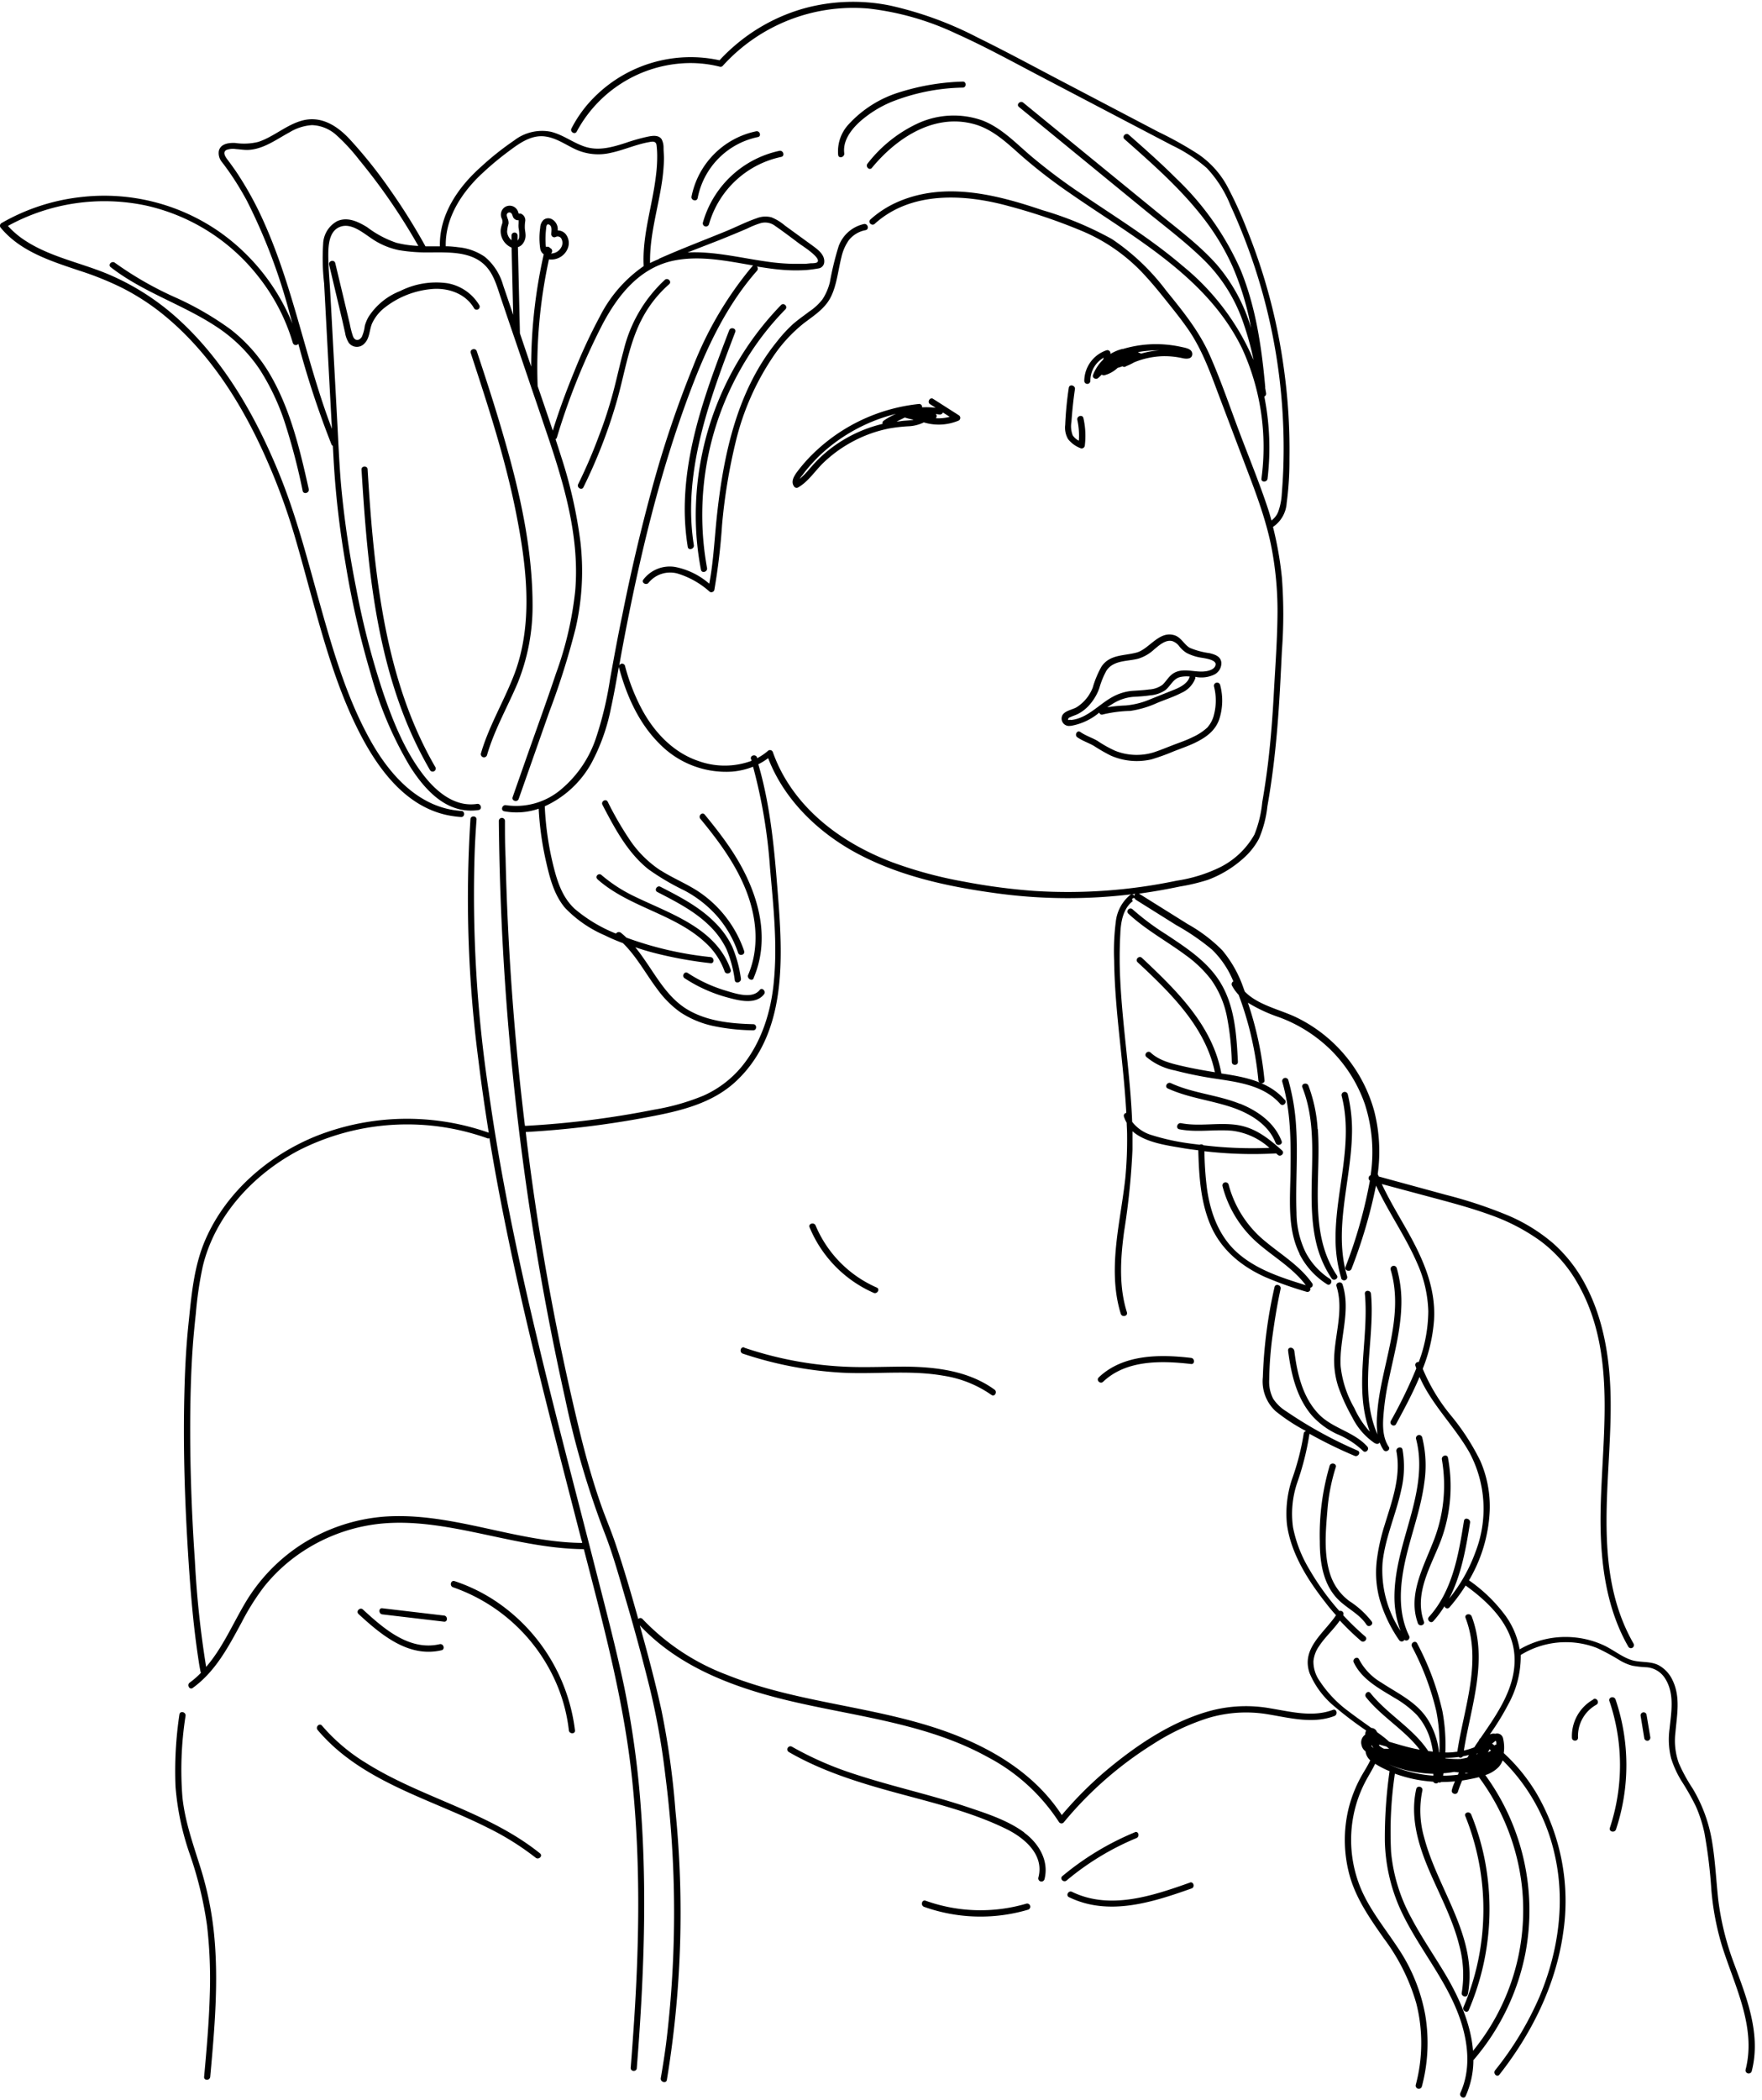 <?xml version="1.0" encoding="UTF-8"?><svg xmlns="http://www.w3.org/2000/svg" xmlns:xlink="http://www.w3.org/1999/xlink" data-name="Layer 1" height="343.5" preserveAspectRatio="xMidYMid meet" version="1.0" viewBox="-0.0 -0.3 288.4 343.5" width="288.4" zoomAndPan="magnify"><g id="change1_1"><path d="M70.52,47A14.51,14.51,0,0,0,63,50a7,7,0,0,0-2.09,2.59c-.47,1.07-.37,2.43-1.26,3.3a1.66,1.66,0,0,1-2.59-.15,4.5,4.5,0,0,1-.58-1.61L56,52l-2.13-9c-.15-.63.82-.89,1-.27q1.2,5,2.39,10a14,14,0,0,0,.52,2c.3.76,1,.76,1.44.08A6.23,6.23,0,0,0,59.71,53a6.44,6.44,0,0,1,.61-1.46,10.82,10.82,0,0,1,5.18-4.23,13.1,13.1,0,0,1,7.68-1.28,7.62,7.62,0,0,1,5.29,3.63.5.5,0,0,1-.86.5C76.21,47.69,73.26,46.71,70.52,47Zm34.41,249c1,14,.41,28-.7,42,0,.64-1,.64-1,0q.21-2.62.39-5.25c1-13.91,1.3-27.91-.14-41.79-1.33-12.86-4.69-25.35-7.92-37.83-6.17-.05-12.16-1.58-18.16-2.81-5.35-1.1-10.87-2-16.32-1.21a28.5,28.5,0,0,0-12.78,5.27,27.42,27.42,0,0,0-5.11,4.93,39.5,39.5,0,0,0-3.64,5.8c-2.14,3.94-4.24,8-8,10.72-.53.38-1-.49-.51-.86a13.39,13.39,0,0,0,1.87-1.64.35.35,0,0,1-.1-.22c-.1-.51-.19-1-.27-1.54-1-6.43-1.48-13-1.86-19.45-.48-8.17-.71-16.37-.5-24.56.09-3.69.27-7.38.65-11.06.5-4.8.87-9.67,2.85-14.14,3.41-7.74,10.29-13.64,18-16.78A40.46,40.46,0,0,1,80,185c-.63-3.91-1.2-7.83-1.68-11.76A204.35,204.35,0,0,1,77,133.74c0-.64,1-.64,1,0-.12,1.63-.22,3.26-.29,4.9A215.37,215.37,0,0,0,80,178.27c1.87,13.38,4.64,26.62,7.77,39.75,3.08,13,6.51,25.84,9.8,38.75,1.6,6.26,3.25,12.53,4.59,18.85A153.75,153.75,0,0,1,104.93,296Zm-9.64-43.88c0-.19-.09-.37-.14-.55-3.34-13-6.74-25.92-9.73-39-2-8.84-3.84-17.73-5.31-26.68a.42.42,0,0,1-.4,0c-1.07-.38-2.17-.71-3.27-1a39.13,39.13,0,0,0-27.53,3c-7.41,3.9-13.7,10.65-15.71,18.93a60.57,60.57,0,0,0-1.14,7.7c-.19,1.78-.37,3.56-.5,5.35-.27,3.74-.38,7.5-.42,11.26-.07,8,.22,16,.76,23.92a159.75,159.75,0,0,0,1.84,17.34c2.6-3,4.25-6.8,6.24-10.2a29.08,29.08,0,0,1,9.4-9.86,29.39,29.39,0,0,1,13.46-4.52C73.87,247,84.33,252,95.29,252.11Zm9.62-199.93a19.53,19.53,0,0,1,4.62-6c.48-.42-.23-1.13-.71-.71a23.07,23.07,0,0,0-6.75,11.56c-.63,2.3-1.12,4.63-1.74,6.93S98.91,68.76,98,71.09a82.72,82.72,0,0,1-3.36,7.81c-.29.57.58,1.08.86.5a84.59,84.59,0,0,0,5.31-13.58C102.17,61.29,102.79,56.44,104.91,52.18ZM78.72,122.94a.5.5,0,0,0,1,.27c1.19-4.1,3.33-7.82,5-11.75a33.49,33.49,0,0,0,2.45-12.7c0-9.07-2-18.16-4.5-26.84-1.42-5-3-9.86-4.63-14.76-.2-.61-1.16-.35-1,.26,2.81,8.58,5.63,17.18,7.39,26,1.71,8.57,2.93,18-.18,26.4C82.56,114.3,80.05,118.38,78.72,122.94ZM60.17,76.5c0-.64-1-.64-1,0,.82,13.2,1.89,26.68,6.52,39.18a64.1,64.1,0,0,0,4.69,10,.5.5,0,0,0,.87-.5c-6.64-11.43-9-24.64-10.25-37.64C60.65,83.9,60.4,80.2,60.17,76.5ZM37.72,53.57a50.17,50.17,0,0,0-8.83-5.13,56.43,56.43,0,0,1-10.08-5.75c-.5-.39-1.21.31-.7.71,5.32,4.15,11.89,6.12,17.47,9.85a24.93,24.93,0,0,1,7,7,37.86,37.86,0,0,1,4.12,8.84A104.56,104.56,0,0,1,49.54,80c.14.63,1.11.36,1-.27-1.44-6.45-3-13.09-6.38-18.84A25.84,25.84,0,0,0,37.72,53.57Zm96.9-4.9a9.11,9.11,0,0,1-2.17,2c-.91.7-1.87,1.35-2.72,2.11a23,23,0,0,0-2.54,2.77c-6.44,7.91-8.68,18.11-9.79,28-.44,3.86-.58,7.81-1.31,11.64a12,12,0,0,0-5.59-2.74,5.43,5.43,0,0,0-5.2,2.07c-.37.53.5,1,.87.5a4.56,4.56,0,0,1,4.71-1.5,14,14,0,0,1,5.3,3,.51.51,0,0,0,.74-.3,101.81,101.81,0,0,0,1.26-10.6,91.55,91.55,0,0,1,2.27-13.77A42.65,42.65,0,0,1,126.57,58a24.32,24.32,0,0,1,5-5.42c1.68-1.28,3.5-2.41,4.45-4.36s1.16-4.29,1.7-6.44A7.76,7.76,0,0,1,138.93,39a4.54,4.54,0,0,1,2.76-1.65c.63-.15.36-1.11-.27-1A5.7,5.7,0,0,0,137.26,40a49.23,49.23,0,0,0-1.43,5.87A9.08,9.08,0,0,1,134.62,48.67ZM32.74,305c-1.17-3.72-2.47-7.38-2.88-11.28a57,57,0,0,1,.51-13.31c.09-.63-.87-.9-1-.26A62.27,62.27,0,0,0,28.73,292a44.06,44.06,0,0,0,2.4,11.22,61.36,61.36,0,0,1,2.76,11.5,76.26,76.26,0,0,1,.44,11.51c-.13,4.42-.52,8.82-.92,13.22-.06.64.94.64,1,0,.7-7.74,1.4-15.56.63-23.33A54.5,54.5,0,0,0,32.74,305Zm26.81-17.11A30.27,30.27,0,0,1,52.7,282c-.42-.49-1.12.22-.71.71,7.12,8.45,18.35,11.21,27.85,16a44.77,44.77,0,0,1,7.84,4.9c.5.4,1.21-.3.71-.71C79.81,296,68.7,293.76,59.55,287.88Zm-.87-24.15c3.68,3.38,8.19,7.19,13.58,5.93.63-.14.36-1.11-.27-1-5,1.16-9.21-2.57-12.6-5.68C58.92,262.58,58.21,263.29,58.68,263.73Zm14,1.25c.63.07.63-.93,0-1l-10.1-1.19c-.64-.08-.63.92,0,1ZM81,261.55a28.05,28.05,0,0,0-6.59-3.19c-.62-.21-.88.76-.27,1A28.67,28.67,0,0,1,91.44,276a27.17,27.17,0,0,1,1.67,6.77c.07.63,1.07.64,1,0A29.77,29.77,0,0,0,81,261.55Zm86.66,37.94c-2.56-1.9-5.81-3-8.8-4-6.25-2.13-12.73-3.5-19-5.57a54.41,54.41,0,0,1-10.23-4.47.5.5,0,0,0-.51.87c5.43,3.14,11.46,5,17.47,6.64s12.34,3.13,18,5.89c3,1.44,6.38,4.22,5.37,8a.5.5,0,0,0,1,.27C171.74,304.08,170,301.23,167.62,299.49Zm18.13-.06a45.75,45.75,0,0,0-11.91,7.19c-.5.42.21,1.12.7.71A44,44,0,0,1,186,300.4C186.6,300.16,186.35,299.19,185.75,299.43Zm9,8.24c-6.08,2.15-13.09,4.55-19.32,1.52-.57-.28-1.08.58-.5.87,6.51,3.17,13.7.83,20.08-1.43C195.62,308.42,195.36,307.45,194.75,307.67ZM168,311.12a26.67,26.67,0,0,1-16.5-.48c-.6-.22-.87.75-.26,1a27.54,27.54,0,0,0,17,.48A.5.5,0,0,0,168,311.12ZM143,211.2c.58.25,1.09-.61.5-.87a19.18,19.18,0,0,1-10-10.14c-.24-.59-1.21-.33-1,.26A20.11,20.11,0,0,0,143,211.2Zm-21.16,8.94c-.62-.21-.88.76-.27,1a62,62,0,0,0,16.07,3.11c5.58.32,11.26-.47,16.8.51a18.59,18.59,0,0,1,7.84,3.14c.52.38,1-.49.51-.86-4.21-3.07-9.56-3.73-14.63-3.77-2.92,0-5.84.13-8.76.05a60,60,0,0,1-17.56-3.14Zm58,4.9c-.47.44.24,1.15.71.71,3.79-3.61,9.55-3.47,14.4-2.91.64.07.63-.93,0-1C189.83,221.24,183.87,221.23,179.87,225Zm60,71.76a40.94,40.94,0,0,1,1.91,24.48,39.87,39.87,0,0,1-2.21,6.76c-.26.59.61,1.1.86.51a42,42,0,0,0,2.54-25,41.1,41.1,0,0,0-2.13-7C240.56,295.94,239.59,296.2,239.83,296.8ZM198.26,160a15.72,15.72,0,0,1,2.53,5.86,44.62,44.62,0,0,1,.83,7.56c0,.64,1,.64,1,0-.23-4.45-.51-9.19-2.93-13.08-2.11-3.39-5.53-5.6-8.78-7.76a42,42,0,0,1-5.53-4.12c-.47-.44-1.17.26-.7.7,2.85,2.66,6.31,4.51,9.43,6.83A19.49,19.49,0,0,1,198.26,160Zm12,19.6c-2.61-3-6.62-3.73-10.35-4.29-1.43-7.86-7.41-13.66-13-18.91-.47-.44-1.18.27-.71.71,5.36,5,11.1,10.56,12.65,18-1.77-.29-3.53-.6-5.27-1s-3.82-.88-5.24-2.21c-.47-.44-1.17.27-.7.71a10.2,10.2,0,0,0,4.64,2.2,62.73,62.73,0,0,0,6.38,1.31c3.85.59,8.16,1.07,10.88,4.17C210,180.8,210.72,180.09,210.3,179.61Zm-7.35.66c-3.65-1.46-7.68-1.71-11.27-3.37-.58-.26-1.09.6-.51.87,3.4,1.56,7.14,1.93,10.65,3.14,2.88,1,5.86,2.78,7,5.76.22.6,1.19.34,1-.26C208.62,183.36,205.88,181.44,203,180.27Zm9.76,24.53a12.64,12.64,0,0,0,4.53,5c.54.35,1-.51.5-.86a11.57,11.57,0,0,1-4-4.36,15,15,0,0,1-1.49-6.49c-.18-4.66.25-9.32-.06-14a35.44,35.44,0,0,0-1.27-7.66.5.5,0,0,0-1,.26c1.38,4.72,1.42,9.66,1.35,14.54C211.19,195.7,210.64,200.66,212.71,204.8Zm3-20.38a24.34,24.34,0,0,0-1.51-7.11c-.24-.59-1.21-.33-1,.27,3.2,8.07.34,16.95,2.23,25.26a17.79,17.79,0,0,0,2.56,6c.36.53,1.23,0,.86-.5C214.09,201.35,216.29,192.34,215.7,184.42Zm3.83,24.36a.5.5,0,0,0,1-.26c-2.3-7.68.65-15.61.79-23.37a24.86,24.86,0,0,0-.69-6.43.5.5,0,0,0-1,.27c2,7.76-1.06,15.62-1,23.42A22.44,22.44,0,0,0,219.53,208.78ZM221.65,230a17.41,17.41,0,0,1-2.22-6.81c-.25-4.47,1.73-8.94.32-13.35-.19-.62-1.16-.35-1,.26,1.15,3.62-.09,7.39-.34,11a14.09,14.09,0,0,0,.64,5.47,30.72,30.72,0,0,0,2.29,5,11,11,0,0,0,3.62,4.19.6.6,0,0,0,.19.08.5.5,0,0,0,.68-.16,5,5,0,0,0,.61,1.2c.36.53,1.22,0,.86-.5-1-1.52-1-3.48-.85-5.24a41.53,41.53,0,0,1,.91-5.95c.81-3.84,1.85-7.66,2-11.6a20,20,0,0,0-.74-6.43.5.5,0,0,0-1,.27c2.36,7.92-1.71,15.82-2.22,23.71a15.67,15.67,0,0,0,.06,3.21c-3.17-7.2-.36-15.43-1.06-23-.06-.64-1.06-.64-1,0,.69,7.46-1.88,15.39.81,22.56A14.59,14.59,0,0,1,221.65,230Zm-10.81-9.28c.49,3.76,1.37,7.62,3.91,10.57a12.83,12.83,0,0,0,4.06,3,13.54,13.54,0,0,1,4.27,2.75c.43.48,1.14-.23.71-.7-2.18-2.43-5.67-2.95-7.93-5.29-2.65-2.75-3.54-6.63-4-10.3C211.76,220,210.75,220,210.84,220.67Zm14.48,34.53a16.43,16.43,0,0,0,.54,6.24A23,23,0,0,0,229,268a.51.51,0,0,0,.88-.05c.34.36,1-.1.77-.62-1.89-3.84-1.53-8.26-.64-12.32.95-4.28,2.55-8.41,3.12-12.78a19,19,0,0,0-.35-7.39.5.5,0,0,0-1,.27c1.2,4.54.09,9.2-1.15,13.6-1.15,4.08-2.44,8.2-2.39,12.48a15.79,15.79,0,0,0,1,5.32,18,18,0,0,1-2.95-11.12c.41-4.12,2.21-7.94,3.07-12a16.38,16.38,0,0,0,.2-6.54c-.12-.63-1.09-.37-1,.26.79,4.13-.74,8.19-1.93,12.08A32.44,32.44,0,0,0,225.32,255.2Zm6.75,10c.22.6,1.19.34,1-.26-1.68-4.62,1.19-9.12,2.78-13.3A25.43,25.43,0,0,0,237,238.18c-.11-.64-1.08-.37-1,.26a24.86,24.86,0,0,1-1.55,13.82C232.85,256.33,230.44,260.74,232.07,265.23Zm-13.43-25.52c.2-.61-.77-.87-1-.27a40.16,40.16,0,0,0-1.62,12.43c0,3.41.55,7.12,3.12,9.59,1.45,1.4,3.4,2.29,4.52,4,.35.54,1.21,0,.86-.51a14.51,14.51,0,0,0-3.62-3.32,8.79,8.79,0,0,1-3.07-4.09c-1.2-3.37-.86-7.23-.57-10.73A31.32,31.32,0,0,1,218.64,239.71Zm-110.5-97.62a18.08,18.08,0,0,1-4.88-4.75,54,54,0,0,1-3.79-6.5c-.3-.57-1.16-.06-.86.51,2,3.82,4.1,7.82,7.54,10.55a40,40,0,0,0,5.86,3.45,19.11,19.11,0,0,1,5.18,4,17.79,17.79,0,0,1,3.62,6.2c.21.61,1.17.35,1-.27a19.09,19.09,0,0,0-7.5-9.76C112.32,144.24,110.12,143.35,108.14,142.09Zm-10.35,1.43c5.24,4.65,12.73,5.64,17.81,10.5a11.56,11.56,0,0,1,3,4.57c.21.6,1.18.34,1-.27-2.38-6.85-9.89-9.14-15.76-12a24.64,24.64,0,0,1-5.34-3.45C98,142.39,97.31,143.1,97.79,143.52ZM117,150.6c-2.52-2.55-5.74-4.21-8.9-5.83-.57-.29-1.08.57-.5.86,3,1.55,6.11,3.13,8.55,5.54a13.47,13.47,0,0,1,2.76,3.81,19.85,19.85,0,0,1,1.36,5.09c.11.63,1.07.36,1-.27a20.57,20.57,0,0,0-1.42-5.23A14,14,0,0,0,117,150.6Zm6.34,9.12c3.15-7.33.27-15.31-4-21.53-1.24-1.81-2.6-3.54-4-5.24-.41-.49-1.11.22-.7.71,3,3.63,5.85,7.48,7.55,11.9s2.12,9.32.25,13.66C122.25,159.8,123.11,160.31,123.37,159.72Zm-11.3,0a24.27,24.27,0,0,0,7,3.15c1.81.49,4.61,1.26,6-.5.4-.5-.31-1.22-.7-.71-1.23,1.56-4.11.53-5.65.07a23.57,23.57,0,0,1-6.14-2.87C112,158.54,111.53,159.4,112.07,159.75ZM193.61,43.23c-5.14-4.41-10.92-7.95-16.51-11.75a92.58,92.58,0,0,1-8.43-6.32c-2.47-2.11-4.77-4.55-7.86-5.75a14.08,14.08,0,0,0-10.59.48A22.31,22.31,0,0,0,142,26.46c-.4.49.3,1.2.71.7,4-4.85,10.1-8.92,16.63-7.18,3.12.82,5.45,3.08,7.8,5.16a85.22,85.22,0,0,0,8,6.18c10.32,7.18,22.44,13.59,28.17,25.4A38.7,38.7,0,0,1,206.47,78c-.08.64.92.63,1,0a42.93,42.93,0,0,0-.53-13.43.51.51,0,0,0,.29-.56l-.15-.87a.57.57,0,0,0,0-.24c-.58-6.44-1.53-12.94-4-19a46.75,46.75,0,0,0-10.61-15.06c-2.47-2.47-5.09-4.78-7.71-7.09-.48-.43-1.19.28-.71.71,4.53,4,9.09,8,12.81,12.78a38.91,38.91,0,0,1,4.82,7.92,45.57,45.57,0,0,1,2.86,9c.08.39.15.78.22,1.18a27.88,27.88,0,0,0-5.59-10.34c-2.75-3.11-6.13-5.63-9.33-8.24l-10.53-8.6L167.49,16.5c-.49-.41-1.21.3-.71.7l20.77,17c3.22,2.62,6.59,5.15,9.55,8.07a26.32,26.32,0,0,1,6.17,9.58,49,49,0,0,1,1.93,6.82c0-.09-.06-.17-.1-.26A40,40,0,0,0,193.61,43.23ZM157.56,13.05a37.75,37.75,0,0,0-10.19,1.7A18.73,18.73,0,0,0,138.94,20a6.48,6.48,0,0,0-1.75,5.06c.09.64,1.05.37,1-.26-.29-2.12,1.2-4,2.68-5.31a18.69,18.69,0,0,1,5-3.1,33.26,33.26,0,0,1,11.75-2.36C158.2,14,158.2,13,157.56,13.05ZM115.05,36.1a.5.5,0,0,0,1,.27,15.64,15.64,0,0,1,11.82-11c.63-.13.36-1.09-.27-1A16.62,16.62,0,0,0,115.05,36.1Zm8.71-14.92a13.61,13.61,0,0,0-10.57,10.67c-.12.63.85.9,1,.27a12.63,12.63,0,0,1,9.87-10C124.65,22,124.39,21.06,123.76,21.18Zm4.79,29.13c.45-.46-.26-1.17-.71-.71A49.42,49.42,0,0,0,113.9,82.67a46.81,46.81,0,0,0,.83,10.23c.12.64,1.09.37,1-.26a48.45,48.45,0,0,1,6.59-34.4A45.78,45.78,0,0,1,128.55,50.31Zm-9.2,3.43c-3.4,8.86-6.85,18-7.24,27.58a38.88,38.88,0,0,0,.46,7.85c.1.64,1.06.37,1-.26-1.49-9.32.93-18.66,4-27.41.88-2.51,1.83-5,2.78-7.5C120.54,53.4,119.58,53.14,119.35,53.74ZM286.72,338.52a.5.5,0,0,1-1-.26c1.79-7-1.87-13.81-3.89-20.3a44.48,44.48,0,0,1-1.72-9.09,81.28,81.28,0,0,0-1.14-9.34,22.2,22.2,0,0,0-1.4-4.34,40.11,40.11,0,0,0-2.26-4,16.47,16.47,0,0,1-1.78-3.83,12.72,12.72,0,0,1-.26-4.84c.28-2.74.85-5.7-.7-8.19a3.92,3.92,0,0,0-3.06-1.88,17.58,17.58,0,0,1-2.3-.25,7.88,7.88,0,0,1-2-.83,37.43,37.43,0,0,0-3.84-2.08,14.1,14.1,0,0,0-12.46,1.15h0c0,.11,0,.21,0,.31a16.2,16.2,0,0,1-2,7.69,41.12,41.12,0,0,1-3.07,5,1.52,1.52,0,0,1,.91-.11A1,1,0,0,1,246,284a6.52,6.52,0,0,1,.13,2.49v0a29.37,29.37,0,0,1,5.4,6.65,35,35,0,0,1,4.33,22.73c-1.19,8.54-5.15,16.5-10.44,23.22-.4.51-1.1-.2-.71-.7A52.35,52.35,0,0,0,252,326.31c3.09-7.37,4.27-15.59,2.42-23.42a30.94,30.94,0,0,0-8.47-15.21,3.31,3.31,0,0,1-.62,1.05,5.18,5.18,0,0,1-2.22,1.36,37.53,37.53,0,0,1,6.55,29.21,38,38,0,0,1-8.43,17.35l-.07.05a14.45,14.45,0,0,1-1.26,5.89c-.27.58-1.13.07-.87-.51,1.67-3.66,1.32-7.8.13-11.55-2.19-6.89-7.24-12.32-10.13-18.88a28.81,28.81,0,0,1-2.36-10.71,77.47,77.47,0,0,1,.77-11.49,15,15,0,0,1-2.36-1.21c-.39.82-.87,1.61-1.31,2.39a20.49,20.49,0,0,0-2.24,6.09,20.75,20.75,0,0,0,1,11.41c1.45,3.74,4.07,6.88,6.26,10.2a28.81,28.81,0,0,1,4.49,11,27.61,27.61,0,0,1-.55,11.69.5.5,0,0,1-1-.26,26.48,26.48,0,0,0,.08-13.35,32.85,32.85,0,0,0-5.31-10.61c-2.2-3.15-4.44-6.32-5.53-10.05a21.83,21.83,0,0,1-.26-11.09,21.37,21.37,0,0,1,2-5.18c.48-.89,1.12-1.82,1.57-2.81a2.25,2.25,0,0,1-.77-1.47,1.59,1.59,0,0,1-.65-1,1.55,1.55,0,0,1,.59-1.72,1.58,1.58,0,0,1,.16-.68,60.64,60.64,0,0,1-5.13-3.89,14.19,14.19,0,0,1-4.12-5.47c-1.43-4.05,2.31-6.53,4.32-9.5-.58-.64-1.14-1.3-1.67-2-2.93-3.72-5.74-8.12-6.37-12.91a17.77,17.77,0,0,1,.83-7.34,40.85,40.85,0,0,0,1.91-7.42.5.5,0,0,1,.39-.46,30.22,30.22,0,0,1-5-3.27,6.64,6.64,0,0,1-2.07-5.55,77,77,0,0,1,1.91-14.73c.14-.63,1.1-.36,1,.27-.58,2.64-1,5.32-1.37,8a60.71,60.71,0,0,0-.5,6.88,6.08,6.08,0,0,0,.65,3.11,6.79,6.79,0,0,0,2.14,2.06A69.42,69.42,0,0,0,222.21,237c.6.25.09,1.11-.5.86a74.08,74.08,0,0,1-7.33-3.58l-.07,0a.43.43,0,0,1,0,.12,45.06,45.06,0,0,1-2,7.9,15.87,15.87,0,0,0-.67,7.27,21.33,21.33,0,0,0,2.69,6.9,41.91,41.91,0,0,0,4.9,6.78.5.5,0,0,1,.62.69,45.63,45.63,0,0,0,3.61,3.48c.49.42-.22,1.13-.71.71a43.36,43.36,0,0,1-3.45-3.33c-1,1.46-2.39,2.67-3.37,4.16a5.15,5.15,0,0,0-.95,2.48,5.48,5.48,0,0,0,1,3.23,19.35,19.35,0,0,0,4.76,5c1.21.93,2.48,1.81,3.72,2.71a1,1,0,0,1,.92.67c.7.52,1.38,1,2,1.59,1.65.48,3.31,1,5,1.29-2.46-3.23-6.25-5.38-8.78-8.56-.4-.5.3-1.21.7-.71,2.79,3.49,7,5.77,9.48,9.51.25,0,.5.06.75.08a13.3,13.3,0,0,0-.27-1.4,10.54,10.54,0,0,0-2.37-4.61,16.7,16.7,0,0,0-3.7-2.82c-2.49-1.52-5.3-3-6.61-5.76-.27-.58.59-1.09.87-.5a9.53,9.53,0,0,0,3.62,3.78c2.71,1.79,5.76,3.16,7.59,6a12.72,12.72,0,0,1,1.88,5.44h.06a28.91,28.91,0,0,0-.5-6.7,44.13,44.13,0,0,0-4-10.63c-.28-.58.58-1.08.86-.5a44.59,44.59,0,0,1,4.13,11.08,30.11,30.11,0,0,1,.48,6.76h.49c.49,0,1-.07,1.47-.13,1.09-7.2,4.08-14.71,1.35-21.88-.23-.6.74-.86,1-.26,2.73,7.2-.12,14.72-1.28,21.95a11.13,11.13,0,0,0,1.7-.52c.12-.17.23-.35.35-.53l.43-.62a.55.55,0,0,1,.24-.35c2.76-4,5.84-8.33,5.57-13.38s-4.16-8.82-8-11.59h0a28.24,28.24,0,0,1-2.66,3.59.47.47,0,0,1-.8-.21,16.44,16.44,0,0,1-1.83,2.45c-.43.48-1.14-.23-.71-.7,3.87-4.27,4.85-10.22,5.73-15.71.1-.63,1.06-.36,1,.27-.67,4.22-1.44,8.64-3.43,12.45a26.35,26.35,0,0,0,4.31-7.62,19.51,19.51,0,0,0-1-16.31c-2.44-4.29-6.17-7.81-8.15-12.34-1.11,2.65-2.49,5.22-3.84,7.71-.31.57-1.17.06-.86-.51a77.32,77.32,0,0,0,4.17-8.59l-.15-.43a.48.48,0,0,1,.55-.61,24.09,24.09,0,0,0,1.56-8.3,20.51,20.51,0,0,0-1.81-7.85c-1.91-4.41-4.72-8.36-6.75-12.72a82.64,82.64,0,0,1-4,13.6c-.21.6-1.18.34-1-.27a77.48,77.48,0,0,0,4-14.13.51.51,0,0,1,.12-.89,25.53,25.53,0,0,0-.94-11.62,23.21,23.21,0,0,0-5.47-8.77,23.82,23.82,0,0,0-8.57-5.46,25,25,0,0,1-5.11-2.38,56.76,56.76,0,0,1,2.72,12.69c.07.64-.93.64-1,0a55.6,55.6,0,0,0-1.47-8.39,54.69,54.69,0,0,0-1.76-5.58,6.93,6.93,0,0,1-1.09-1.51.5.5,0,0,1,.22-.69,15.17,15.17,0,0,0-3.49-5.2,38,38,0,0,0-5.84-4l-6.72-4.21a.26.26,0,1,0-.38.26c-1.64,1.22-2,3.49-2.07,5.4a71,71,0,0,0,0,7.72c.39,7.68,1.64,15.31,1.94,23a6.25,6.25,0,0,0,3.22,2.18,36.71,36.71,0,0,0,6.05,1.34c.59.09,1.19.15,1.78.23a.55.55,0,0,1,.63.09,66.91,66.91,0,0,0,10.78.42,11.12,11.12,0,0,0-6.12-2.8c-2.88-.25-5.76.32-8.62-.24-.63-.13-.36-1.09.27-1,3,.59,6.11-.15,9.14.29s5.24,2.24,7.41,4.18c.48.43-.23,1.14-.71.71l-.26-.23-.07,0a67.88,67.88,0,0,1-11.67-.36,52.34,52.34,0,0,0,.45,6.38c.62,4.09,2.15,8,5.43,10.64,3.07,2.51,7,3.75,10.71,4.9-2.11-2.83-5.26-4.61-7.88-6.9a18.49,18.49,0,0,1-5.75-9.29.5.5,0,0,1,1-.26,17.81,17.81,0,0,0,5.94,9.23c2.66,2.23,5.69,4,7.74,6.91a.46.46,0,0,1-.33.72.49.49,0,0,1-.58.67,58.46,58.46,0,0,1-6.8-2.42c-3.92-1.77-7.22-4.48-8.94-8.5-1.64-3.84-1.88-8.1-2-12.23-.85-.11-1.69-.21-2.53-.36-2.52-.43-6.14-.89-8.24-2.76,0,1,0,2,0,3A117.11,117.11,0,0,1,184,201.1c-.6,4.42-.9,9,.45,13.28.19.62-.78.88-1,.26-1.53-4.93-1-10.12-.26-15.14.35-2.36.74-4.71,1-7.08a66.46,66.46,0,0,0,.29-7.06c0-.67-.05-1.35-.07-2a4.71,4.71,0,0,1-.45-1,.47.47,0,0,1,.39-.6c-.19-3.55-.56-7.1-.93-10.63-.5-4.76-1-9.52-1.06-14.3a37.18,37.18,0,0,1,.27-6.33,6.61,6.61,0,0,1,2.37-4.41.42.42,0,0,1,.67.22.54.54,0,0,1,.14-.39,86.11,86.11,0,0,1-22.51-.06c-8.19-1.1-16.57-2.9-23.83-7-6-3.41-11.23-8.6-13.74-15.13a10.84,10.84,0,0,1-1.61,1c1.86,6.34,2.54,13,3.06,19.52.87,10.84,2.08,24-6.6,32.23-4.19,4-10,5.13-15.46,6.14a152.86,152.86,0,0,1-19.07,2.27h0c.11.93.22,1.87.34,2.81a415.8,415.8,0,0,0,8.72,47.11c.94,3.75,2,7.47,3.28,11.12.75,2.12,1.64,4.19,2.36,6.33,1.38,4.06,2.57,8.18,3.72,12.3a.46.46,0,0,1,.7,0A37.08,37.08,0,0,0,119,273.7c10.25,4.11,21.39,4.93,31.94,8,8.83,2.56,17.69,7,22.85,14.93a60.55,60.55,0,0,1,7.43-7.42c5-4.16,10.74-8,17.06-9.68a22.64,22.64,0,0,1,9.76-.34c3.34.55,6.83,1.47,10.13.23.6-.23.86.73.26,1-3.53,1.34-7.3.32-10.88-.27a21.59,21.59,0,0,0-9.75.59,37.64,37.64,0,0,0-9.07,4.28,60.61,60.61,0,0,0-14.64,12.83.5.5,0,0,1-.78-.11,31.1,31.1,0,0,0-11.63-10.59c-9.5-5.26-20.46-6.51-30.91-8.85-9.47-2.12-19.26-5.44-26.05-12.71,1.27,4.56,2.5,9.15,3.52,13.77a132.57,132.57,0,0,1,2.32,16.6,167.56,167.56,0,0,1-1.41,44c-.11.63-1.07.36-1-.27.33-1.9.63-3.8.88-5.72a176.21,176.21,0,0,0-.13-43.84,119.45,119.45,0,0,0-2.55-14.29q-1.83-7.39-4-14.72c-1.06-3.65-2.09-7.36-3.49-10.9a145,145,0,0,1-6.38-21.82A452.47,452.47,0,0,1,81.65,134a.5.5,0,0,1,1,0c0,2,0,4,.1,6q.51,22,3.17,43.88a.37.37,0,0,1,.15,0,149.19,149.19,0,0,0,21-2.65,37,37,0,0,0,8.09-2.3,17.25,17.25,0,0,0,6.08-4.55c3.38-4,5-9.19,5.44-14.32.57-6.07-.11-12.25-.64-18.3a86.49,86.49,0,0,0-2.78-16.63,12.29,12.29,0,0,1-3.41.8,15.24,15.24,0,0,1-11.94-4.59c-3.39-3.38-5.39-7.91-6.61-12.48a.48.48,0,0,1,0-.12c-.41,2.29-.81,4.59-1.31,6.86a32.14,32.14,0,0,1-3.22,9,16.58,16.58,0,0,1-7.6,7s0,.06,0,.1a49.86,49.86,0,0,0,1.44,9.79c.65,2.57,1.48,5.07,3.48,6.91a24.46,24.46,0,0,0,6.66,4l.1,0a.54.54,0,0,1,.77-.11,11.57,11.57,0,0,1,.91.8,56.66,56.66,0,0,0,13.78,3.18c.64.08.64,1.08,0,1a66.55,66.55,0,0,1-9.39-1.72c-1-.26-2-.57-2.94-.89.52.63,1,1.29,1.49,2,2,2.85,3.73,6.05,6.74,8,3.27,2.08,7.28,2.49,11.07,2.59.64,0,.64,1,0,1a33.44,33.44,0,0,1-6.69-.74,15.81,15.81,0,0,1-5.23-2.21,16.36,16.36,0,0,1-3.76-3.76c-1.89-2.5-3.38-5.35-5.64-7.55-1-.38-2-.79-2.91-1.25a19.92,19.92,0,0,1-6.53-4.48c-1.8-2.1-2.52-4.87-3.12-7.51A50.51,50.51,0,0,1,88.17,132a11.14,11.14,0,0,1-5.63.42c-.64-.12-.37-1.08.26-1a11.4,11.4,0,0,0,9.13-2.66,18.64,18.64,0,0,0,5.66-8.45,57.87,57.87,0,0,0,2.26-9.48c.63-3.5,1.27-7,2-10.48,1.38-6.95,3-13.86,4.86-20.69a173.49,173.49,0,0,1,6.68-19.86,58.86,58.86,0,0,1,9.78-16.58.38.38,0,0,1,.12-.09c-4.27-.73-8.58-1.65-12.84-.83-5.7,1.1-9.31,5.66-11.88,10.54a109,109,0,0,0-7.41,18.41.44.44,0,0,1-.23.29c.31.95.62,1.91.92,2.86A75.6,75.6,0,0,1,95,88.33a41.73,41.73,0,0,1-.77,14.09,125.23,125.23,0,0,1-4.33,13.75l-5,14.22c-.21.61-1.18.34-1-.26.78-2.24,1.57-4.47,2.35-6.7,1.59-4.52,3.23-9,4.75-13.55a56.86,56.86,0,0,0,3.15-13.53C94.94,87,92,77.85,89,69.1c-.66-2-1.33-3.93-2-5.89a0,0,0,0,0,0,0l-2.63-7.74c-.79-2.3-1.57-4.61-2.35-6.91-.66-1.94-1.2-4.12-2.75-5.57-2.34-2.21-6-2-9-2a27.37,27.37,0,0,1-5-.37,12.24,12.24,0,0,1-4.59-2c-1.34-.9-3.15-2.41-4.88-1.86s-2,2.51-2.06,4.05c-.05,2.22.19,4.47.31,6.68q.21,3.66.4,7.32l.78,14.4c.18,3.41.32,6.83.63,10.23A163.36,163.36,0,0,0,58.31,96a129.25,129.25,0,0,0,4.51,17.32c1.61,4.66,3.56,9.46,6.64,13.36,2.08,2.63,5.05,5.08,8.63,4.53.63-.09.9.87.27,1a8.32,8.32,0,0,1-2.54,0c-3.89-.61-6.73-4-8.72-7.14A60.77,60.77,0,0,1,60.7,110a144.5,144.5,0,0,1-4.15-18.15,148.58,148.58,0,0,1-1.9-16.14c-.06-1-.11-2.05-.17-3.07a.56.56,0,0,1-.23-.25,150,150,0,0,1-5.42-16.45.51.51,0,0,1-.9-.14A32.13,32.13,0,0,0,42.33,45,32.25,32.25,0,0,0,24,33.35,32.82,32.82,0,0,0,1.3,36.66a13.93,13.93,0,0,0,2.24,2c4.1,2.92,9.2,3.88,13.79,5.74a40.47,40.47,0,0,1,12.2,7.83C36.88,59.05,41.94,68,45.69,77.18c2.92,7.15,4.77,14.6,6.86,22s4.38,15.15,8.28,22c3.17,5.53,7.9,10.73,14.66,11.18.64,0,.64,1,0,1a16.76,16.76,0,0,1-2.36-.33c-6.62-1.44-11-7.23-14-12.91-3.68-7-5.9-14.73-8-22.33-1-3.58-1.94-7.17-3-10.73a102.2,102.2,0,0,0-4.37-11.91c-4-9.18-9.54-18.07-17.49-24.35a38.23,38.23,0,0,0-6.27-4,50.18,50.18,0,0,0-7-2.82c-4.64-1.56-9.64-3.12-12.86-7a.5.5,0,0,1,.1-.78,33.34,33.34,0,0,1,13.09-4.27,33,33,0,0,1,22.73,5.8,34.05,34.05,0,0,1,11.8,14.91L47.41,51a93.71,93.71,0,0,0-7-18.46c-.77-1.42-1.6-2.81-2.51-4.15-.49-.73-1-1.43-1.55-2.15a2.3,2.3,0,0,1-.53-1.86c.3-1.2,1.67-1.34,2.7-1.29a9.81,9.81,0,0,0,3.74-.17c2.53-.83,4.56-2.76,7.14-3.48,3.08-.86,5.7.77,7.76,2.95a76.26,76.26,0,0,1,6.62,8.26A100.17,100.17,0,0,1,69.64,40L72,40c-.12-5.19,3-9.69,6.72-13a46.8,46.8,0,0,1,5.42-4.31,7.47,7.47,0,0,1,6-1.44c2,.48,3.63,1.79,5.55,2.43,2.23.75,4.46.12,6.62-.57a32.74,32.74,0,0,1,3.25-.95c.84-.18,2.16-.55,2.74.33a3,3,0,0,1,.31,1.4c0,.59.07,1.18.07,1.77a30.48,30.48,0,0,1-.28,3.44c-.63,4.55-2.09,9-2,13.63.45-.23.92-.44,1.4-.63a.43.43,0,0,1,.17-.12c3.51-1.56,7.09-2.92,10.64-4.37,1.76-.71,3.49-1.61,5.28-2.22a3.87,3.87,0,0,1,2.4-.13,8,8,0,0,1,2.17,1.33l4.4,3.2c.89.65,2.14,1.51,2.05,2.77a1.1,1.1,0,0,1-1,1.06,19.74,19.74,0,0,1-2,.26,27,27,0,0,1-4.31-.08c-1.23-.11-2.47-.3-3.7-.5a.51.51,0,0,1,0,.7c-5,5.67-8.23,12.57-10.87,19.57-5.11,13.52-8.43,27.64-11.1,41.81-.2,1.07-.39,2.15-.58,3.22a.5.5,0,0,1,.94,0,32.82,32.82,0,0,0,2.7,7c2,3.78,5.11,7.15,9.26,8.57a12.72,12.72,0,0,0,8.75,0c0-.09,0-.19-.08-.28-.2-.62.77-.88,1-.27a.56.56,0,0,0,0,.12,9.23,9.23,0,0,0,1.76-1.19.5.5,0,0,1,.83.22,24.45,24.45,0,0,0,2.24,4.67c3.91,6.34,10.34,10.67,17.19,13.28a68.6,68.6,0,0,0,11.86,3.21,99.22,99.22,0,0,0,11.52,1.52,86.75,86.75,0,0,0,23.29-1.68,24.37,24.37,0,0,0,7.12-2.21,13.25,13.25,0,0,0,5.59-5.33,19.06,19.06,0,0,0,1.28-5.28c.36-2.08.67-4.18.93-6.28.49-4.05.79-8.11,1-12.17.24-4.24.55-8.5.57-12.75a55,55,0,0,0-.91-10.08c-.24-1.32-.55-2.62-.91-3.9a.06.06,0,0,0,0,0c-.74-2.68-1.68-5.29-2.67-7.91l-4.72-12.45c-1.53-4-2.91-8.19-5.38-11.78-1.19-1.73-2.52-3.36-3.83-5s-2.51-3.08-3.88-4.51a29.2,29.2,0,0,0-9.87-6.7,92.93,92.93,0,0,0-11.81-4c-7.25-2-16-2.5-21.95,2.9-.48.43-1.18-.27-.71-.71a16.67,16.67,0,0,1,4.46-2.87c7.69-3.36,16.12-1.23,23.7,1.34A55.71,55.71,0,0,1,182,38.81a36.68,36.68,0,0,1,8.9,8.46c2.69,3.31,5.39,6.62,7.12,10.56,1.81,4.09,3.26,8.37,4.84,12.56s3.33,8.42,4.74,12.72c.19.57.34,1.15.51,1.73a3.16,3.16,0,0,0,1.16-1.58,10.2,10.2,0,0,0,.53-2.79c.1-1.24.18-2.48.23-3.72.1-2.48.1-5,0-7.45a94.57,94.57,0,0,0-5.74-29c-.87-2.36-1.83-4.69-2.89-7a19.59,19.59,0,0,0-3.87-6.1,24.91,24.91,0,0,0-5.69-3.72l-7.22-3.78-14.46-7.58c-4.52-2.37-9-4.84-13.68-6.93A45.44,45.44,0,0,0,142.16,1.1a28.8,28.8,0,0,0-23.87,9.38.48.48,0,0,1-.48.13,19.6,19.6,0,0,0-6.1-.55A21.25,21.25,0,0,0,94.4,21.22c-.29.57-1.16.06-.86-.51a20.27,20.27,0,0,1,3.77-5.15,22.27,22.27,0,0,1,20.46-6A28.67,28.67,0,0,1,120,7.39a29.78,29.78,0,0,1,11.69-6.34,30.34,30.34,0,0,1,14-.44A58.54,58.54,0,0,1,160,5.83c4.88,2.39,9.66,5,14.47,7.51l15.12,7.93a59.87,59.87,0,0,1,6.55,3.66,15.06,15.06,0,0,1,4.72,5.22,65.5,65.5,0,0,1,3.2,7q1.44,3.56,2.59,7.21a94.84,94.84,0,0,1,3.4,15,95.89,95.89,0,0,1,1,15.33,52.32,52.32,0,0,1-.45,7.3,5.11,5.11,0,0,1-2.24,3.91,57.5,57.5,0,0,1,1.46,8.32,79.31,79.31,0,0,1,0,11.94c-.21,4.28-.41,8.56-.77,12.83s-.87,8.46-1.61,12.64a18.27,18.27,0,0,1-1.39,5.3,11.54,11.54,0,0,1-2.61,3.25,18.13,18.13,0,0,1-5.75,3.46,31.44,31.44,0,0,1-4.53,1.08c-2.1.44-4.22.82-6.35,1.12l-.38.05,8,5a25.47,25.47,0,0,1,5.62,4.26,19.35,19.35,0,0,1,3.46,6.13l.23.63c2.12,2.18,5.6,2.9,8.27,4.14a24.15,24.15,0,0,1,12.94,15.49,26.83,26.83,0,0,1,.55,10.24l.18.39,11,3a74.48,74.48,0,0,1,9.87,3.25,28.29,28.29,0,0,1,7.68,4.69,23.76,23.76,0,0,1,5.32,6.87c2.87,5.45,3.89,11.65,4.06,17.75.36,13.53-3.37,28.45,3.79,40.89a.5.5,0,0,1-.86.5c-3.6-6.25-4.55-13.57-4.57-20.67,0-13,3.08-27.3-3.95-39.16a22.28,22.28,0,0,0-6-6.66,32.46,32.46,0,0,0-8.06-4.17c-2.88-1.05-5.84-1.86-8.79-2.65l-9-2.41c1.09,2.32,2.39,4.53,3.67,6.76,2.77,4.83,5.26,9.88,4.87,15.61a26.75,26.75,0,0,1-1.84,7.85,30.11,30.11,0,0,0,4.63,7.66,37.78,37.78,0,0,1,4.79,7.4,18.65,18.65,0,0,1,1.54,8.21,24.47,24.47,0,0,1-3.39,11.34h0a25.48,25.48,0,0,1,6,5.82,13.24,13.24,0,0,1,2.29,5.47,14.94,14.94,0,0,1,9.11-1.94,14.76,14.76,0,0,1,4.6,1.25c1.58.72,3,1.93,4.63,2.45,1.43.44,3,.14,4.36.81a5.32,5.32,0,0,1,2.32,2.46c1.34,2.75.73,5.67.48,8.58a10.92,10.92,0,0,0,.55,5,27.22,27.22,0,0,0,2.26,4.14,24.56,24.56,0,0,1,3.21,8.84c.51,3.13.65,6.3,1,9.45a45.26,45.26,0,0,0,2.29,9.59C285.64,325.91,288.36,332.16,286.72,338.52ZM68.47,39.93a100,100,0,0,0-6-9.33q-1.77-2.43-3.68-4.75a30.92,30.92,0,0,0-3.68-4,6.28,6.28,0,0,0-4.06-1.68,8.09,8.09,0,0,0-3.65,1.17c-2.18,1.17-4.35,2.84-6.93,2.89-.61,0-1.23-.1-1.84-.14a3.05,3.05,0,0,0-1.56.14c-.8.43,0,1.36.35,1.83s.88,1.2,1.3,1.82A54.74,54.74,0,0,1,43.18,36c4.89,10.88,6.91,22.75,11.15,33.86-.44-7.94-.85-15.88-1.28-23.82a36.17,36.17,0,0,1-.16-6.41,4.4,4.4,0,0,1,2.32-3.76c1.71-.75,3.45.12,4.89,1a16.75,16.75,0,0,0,4.79,2.55A17.29,17.29,0,0,0,68.47,39.93ZM83.24,36.3A5.82,5.82,0,0,0,83,37.6,2,2,0,0,0,83.72,39c0-.25,0-.51,0-.76a.5.5,0,0,1,1,0c0,.27,0,.55,0,.82a1.29,1.29,0,0,0,.24-.44A5.23,5.23,0,0,0,84.88,37a3.88,3.88,0,0,1,0-.76c0-.17,0-.35,0-.52,0,0,0,0,0,0l-.26,0a1,1,0,0,1-.59-.41c-.17-.28-.16-.7-.5-.83a.44.44,0,0,0-.59.44,3.64,3.64,0,0,0,.22.71A1.77,1.77,0,0,1,83.24,36.3Zm1.69-.63c0-.05,0,0,0,0Zm20.43,7.56c-.27-5,1.42-9.83,2-14.77a24.42,24.42,0,0,0,.21-3.31,15.4,15.4,0,0,0-.1-1.66c-.1-.84-.82-.61-1.45-.5-2.07.4-4,1.28-6.08,1.72a8.93,8.93,0,0,1-5.63-.53C92.61,23.42,91,22.18,89,22c-2.15-.18-4,1.15-5.66,2.39a49.42,49.42,0,0,0-5.06,4.29c-3,3-5.43,6.93-5.32,11.31.69,0,1.39.07,2.07.16a9.14,9.14,0,0,1,4.32,1.56,9.31,9.31,0,0,1,3,4.65C82.91,48,83.46,49.6,84,51.21q-.14-5.52-.26-11a2.93,2.93,0,0,1-1.78-3,5.67,5.67,0,0,1,.26-1,1.3,1.3,0,0,0-.13-.84,1.5,1.5,0,0,1,.49-1.75,1.45,1.45,0,0,1,2.22.73,1.66,1.66,0,0,0,.1.29H85a.85.85,0,0,1,.22,0,1.16,1.16,0,0,1,.73,1.35,6.94,6.94,0,0,0-.05.91c0,.36.09.71.11,1.07a2.21,2.21,0,0,1-.58,1.76,1.63,1.63,0,0,1-.66.4l.33,14.1s0,0,0,0q.92,2.73,1.84,5.44A83.79,83.79,0,0,1,89,41.3a1.37,1.37,0,0,1-.58-.95,11.74,11.74,0,0,1,0-3.4,1.88,1.88,0,0,1,.54-1.27,1.24,1.24,0,0,1,1.27-.17,1.85,1.85,0,0,1,1.05,1.89,1.69,1.69,0,0,1,1.31.6A2.35,2.35,0,0,1,93,40.13a2.89,2.89,0,0,1-3.15,2A83.08,83.08,0,0,0,88,62.86q1.26,3.65,2.48,7.29c1-3.23,2.18-6.43,3.47-9.57a88.26,88.26,0,0,1,4.23-9.1A22.17,22.17,0,0,1,105.36,43.23Zm-16-3.11a.54.54,0,0,1,.69.17.5.5,0,0,1,.27.71.7.7,0,0,1-.13.17,1.94,1.94,0,0,0,1.73-1.12,1.45,1.45,0,0,0,0-1.24.7.7,0,0,0-.94-.36.5.5,0,0,1-.75-.43c0-.47.19-1.27-.31-1.55s-.51.38-.54.7a14.11,14.11,0,0,0-.08,2.25A4.26,4.26,0,0,0,89.37,40.12Zm36.05,2.36a34.67,34.67,0,0,0,4.31.38c.7,0,1.4,0,2.1,0l.89-.09c.22,0,.87,0,1.05-.17.78-.67-2.46-2.69-2.87-3-1.34-1-2.65-2-4-2.93a2.72,2.72,0,0,0-2.34-.48,14.2,14.2,0,0,0-2.23.89c-1.48.64-3,1.26-4.48,1.86L112.54,41C116.84,40.78,121.2,41.89,125.42,42.48Zm99.36,243.15a2,2,0,0,1-.24-.45l-.06.17a2.91,2.91,0,0,0,.3.31Zm19.28.45-.27-.22a2,2,0,0,1-.25.51,4.36,4.36,0,0,0,.42-.23Zm-2.42.64.29-.16a.41.41,0,0,1-.16,0A2.14,2.14,0,0,1,241.64,286.72Zm-14.71-1.3-1.19-.33c0,.05,0,.1,0,.16l.06.06a3.06,3.06,0,0,0,.75.47l.84,0Zm9.28,4.77a22,22,0,0,0,2.43-.16c.05-.12.11-.25.17-.37l-.8-.09a14.26,14.26,0,0,1-1.74.22Zm3.61-.34.56-.12h-.49Zm5-5.39c-.09.06-.19.16-.31.26s-.19.14-.28.21l.39.31a.49.49,0,0,1,.3-.14.74.74,0,0,0,0-.14A.77.77,0,0,0,244.8,284.46Zm-8.24,2.81v.07a16,16,0,0,0,2.49.12l.73-.14.38-.09.27-.43c-.34.09-.67.16-1,.22a.45.45,0,0,1-.69.11A14.25,14.25,0,0,1,236.56,287.27Zm-9.41,1a20.89,20.89,0,0,0,5.19,1.63,18.94,18.94,0,0,0,2.25.28,1.53,1.53,0,0,0,0-.3,21.44,21.44,0,0,1-4-.49,18.39,18.39,0,0,1-5.09-1.94l-.16-.1,0,0A13.73,13.73,0,0,0,227.15,288.23Zm14.93,2.15c-.56.15-1.12.26-1.62.36s-.76.14-1.15.2q-.39.9-.69,1.83c-.19.62-1.15.35-1-.26s.33-1,.52-1.44a21.18,21.18,0,0,1-2.25.11.48.48,0,0,1-.49.05c-.18.3-.65.21-.83-.1a22,22,0,0,1-5.15-.94c-.37-.11-.74-.24-1.12-.37a64.89,64.89,0,0,0-.62,12.84A27.69,27.69,0,0,0,231,313.45c1.69,3.2,3.75,6.17,5.6,9.28,2.21,3.73,4.16,8.09,4.5,12.47a36.34,36.34,0,0,0,8-26.95,36.87,36.87,0,0,0-7-17.77A.69.69,0,0,1,242.08,290.38Zm-1.84,35.56c1.72-9.38-4.91-17.08-7.15-25.7a15.9,15.9,0,0,1-.29-7.66c.14-.63-.82-.9-1-.27-1,4.41.23,8.84,1.93,12.91s4,8.23,5.1,12.67a18.3,18.3,0,0,1,.41,7.79C239.16,326.31,240.12,326.58,240.24,325.94Zm20.56-48.27a6.87,6.87,0,0,0-3.52,6.26c0,.64,1,.65,1,0a5.84,5.84,0,0,1,3-5.39C261.87,278.23,261.36,277.37,260.8,277.67Zm2.62.28a32.61,32.61,0,0,1,.07,20.73c-.21.62.76.88,1,.27a33.44,33.44,0,0,0-.07-21.27C264.18,277.08,263.21,277.34,263.42,278Zm6.07,2.2a.49.49,0,0,0-.61-.35.51.51,0,0,0-.35.61l.6,3.66a.52.52,0,0,0,.62.35.52.52,0,0,0,.35-.62C269.9,282.58,269.7,281.37,269.49,280.15ZM176.25,115.38a6.66,6.66,0,0,0,2.61-3.2,15.83,15.83,0,0,1,1.44-3.45c1.37-2,3.68-1.72,5.74-2.28s3.67-3.61,6.18-2.83c1.12.34,1.56,1.5,2.52,2.06a12.64,12.64,0,0,0,3.23.87c.88.22,1.84.51,1.94,1.56a2.09,2.09,0,0,1-1.28,2,4.91,4.91,0,0,1-3,.31.4.4,0,0,1,0,.29,4.2,4.2,0,0,1-2.24,2.33c-1.28.67-2.71,1.12-4,1.66A16.3,16.3,0,0,1,185,116a21.16,21.16,0,0,0-4.49.58.43.43,0,0,1-.58-.31,9.77,9.77,0,0,1-4.63,2.17h-.11a1.21,1.21,0,0,1-1.27-1.79C174.42,115.91,175.55,115.81,176.25,115.38Zm18.5-5a5,5,0,0,0-1.5.06c-1.22.25-1.62,1.45-2.52,2.17a5.06,5.06,0,0,1-2.43.84c-.94.14-1.88.2-2.83.25a7.48,7.48,0,0,0-3.45,1.2c-.27.16-.53.33-.79.51a23.38,23.38,0,0,1,3-.3,13,13,0,0,0,4-1l4.08-1.63c.9-.37,2.09-1,2.38-2A.27.27,0,0,1,194.75,110.36ZM175,117.48a.44.44,0,0,1,.28,0,.24.24,0,0,1,.09,0c2.63-.29,4.49-2.55,6.71-3.76a8.12,8.12,0,0,1,3.25-1c.91-.06,1.83-.1,2.74-.23a4.08,4.08,0,0,0,2.2-.76c.69-.65,1.09-1.53,2-2,1.56-.78,3.31,0,4.95-.2.64-.06,1.66-.35,1.75-1.11s-1.59-1-2.22-1.11a7.77,7.77,0,0,1-2.54-.8,4.75,4.75,0,0,1-1.13-1,2.41,2.41,0,0,0-1.17-.92c-1.13-.31-2.18.68-3,1.35a6.7,6.7,0,0,1-2.59,1.51c-1.78.48-4.1.21-5.24,2a13.46,13.46,0,0,0-1.14,2.81,8.2,8.2,0,0,1-1.39,2.48,6.53,6.53,0,0,1-2.12,1.76c-.36.18-.75.29-1.11.46-.12.06-.34.12-.42.23S174.75,117.55,175,117.48Zm22.73,1.13a8.91,8.91,0,0,1-2.48,1.66c-1,.51-2.11.88-3.18,1.29s-2.12.85-3.21,1.21a9.5,9.5,0,0,1-6.31-.24,19.1,19.1,0,0,1-2.93-1.64c-.91-.52-1.93-.84-2.79-1.44-.53-.37-1,.5-.5.86.84.59,1.82.9,2.7,1.4a28.23,28.23,0,0,0,2.78,1.6,10.62,10.62,0,0,0,6.65.62,34.76,34.76,0,0,0,3.66-1.32c1.15-.45,2.33-.85,3.44-1.38,1.78-.86,3.33-1.93,4-3.85a9.9,9.9,0,0,0,.15-5.63.5.5,0,0,0-1,.27,9.26,9.26,0,0,1,0,4.56A4.74,4.74,0,0,1,197.7,118.61ZM175.94,63.38c.1-.63-.87-.9-1-.27a56.71,56.71,0,0,0-.59,6.1,3.72,3.72,0,0,0,.48,2.34A4.84,4.84,0,0,0,176.8,73a.52.52,0,0,0,.76-.43,12.92,12.92,0,0,0-.23-4.47c-.14-.63-1.1-.36-1,.27a11.89,11.89,0,0,1,.25,3.42,2.56,2.56,0,0,1-1-.87,4.14,4.14,0,0,1-.21-2.21C175.5,66.9,175.68,65.13,175.94,63.38Zm5.81-6a1.79,1.79,0,0,1,0,.23,6.79,6.79,0,0,1,1.94-.82s.07,0,.11,0a19,19,0,0,1,6.27-.77,19.5,19.5,0,0,1,3.31.44c.63.14,1.78.3,1.77,1.16s-1,.81-1.57.68a13.58,13.58,0,0,0-3.18-.33,13.29,13.29,0,0,0-4.75,1,9.88,9.88,0,0,1-1.27.61l-.11.06h0l-.11.06a.43.43,0,0,1-.43-.08,6.8,6.8,0,0,1-.8.26,4.94,4.94,0,0,1-2.18,1.21.54.54,0,0,1-.43-.11,5.33,5.33,0,0,1-.59.57c-.34.28-1,0-.83-.49a6.92,6.92,0,0,1,1.68-2.55c0-.1.06-.2.08-.3A4.32,4.32,0,0,0,178.47,62a.5.5,0,0,1-1,0A5.36,5.36,0,0,1,181.12,57,.5.5,0,0,1,181.75,57.43Zm4.53-.13a.35.35,0,0,1,.08.16h0a.41.41,0,0,1,.37.15,14.16,14.16,0,0,1,3-.54h-.35A17.69,17.69,0,0,0,186.28,57.3Zm-35.37,9.09a12.88,12.88,0,0,1,2.24.07l-.92-.59c-.54-.35,0-1.21.5-.87l4.2,2.68a.5.5,0,0,1-.11.91,8.39,8.39,0,0,1-5.61.26,6.34,6.34,0,0,1-2.59.64,26.29,26.29,0,0,0-3.06.35,21.4,21.4,0,0,0-5.72,2,21.65,21.65,0,0,0-5,3.55c-1.41,1.34-2.49,3.11-4.2,4.1a.5.5,0,0,1-.68-.18c-.55-.77,0-1.65.45-2.29a27.21,27.21,0,0,1,1.83-2.19,29.13,29.13,0,0,1,18.24-9A.49.49,0,0,1,150.91,66.39Zm-6.47,2.68a.48.48,0,0,1,.22-.51,10.93,10.93,0,0,1,2-1.11,28,28,0,0,0-12.27,6.6,28.94,28.94,0,0,0-2,2.1c-.35.41-.7.83-1,1.26a3.85,3.85,0,0,0-.49.68,13.52,13.52,0,0,0,1.59-1.62,24.93,24.93,0,0,1,2.07-2.17,22.5,22.5,0,0,1,10-5.23Zm5-.68A9.53,9.53,0,0,1,148.1,68l0,0-1.34.66c.4,0,.8-.1,1.2-.13S149,68.47,149.47,68.39Zm4.89-1.16a.5.5,0,0,1-.57.32c-.2,0-.39-.06-.59-.08l0,0a.5.5,0,0,1,0,.7,7.06,7.06,0,0,0,2.28-.23Z"/></g></svg>